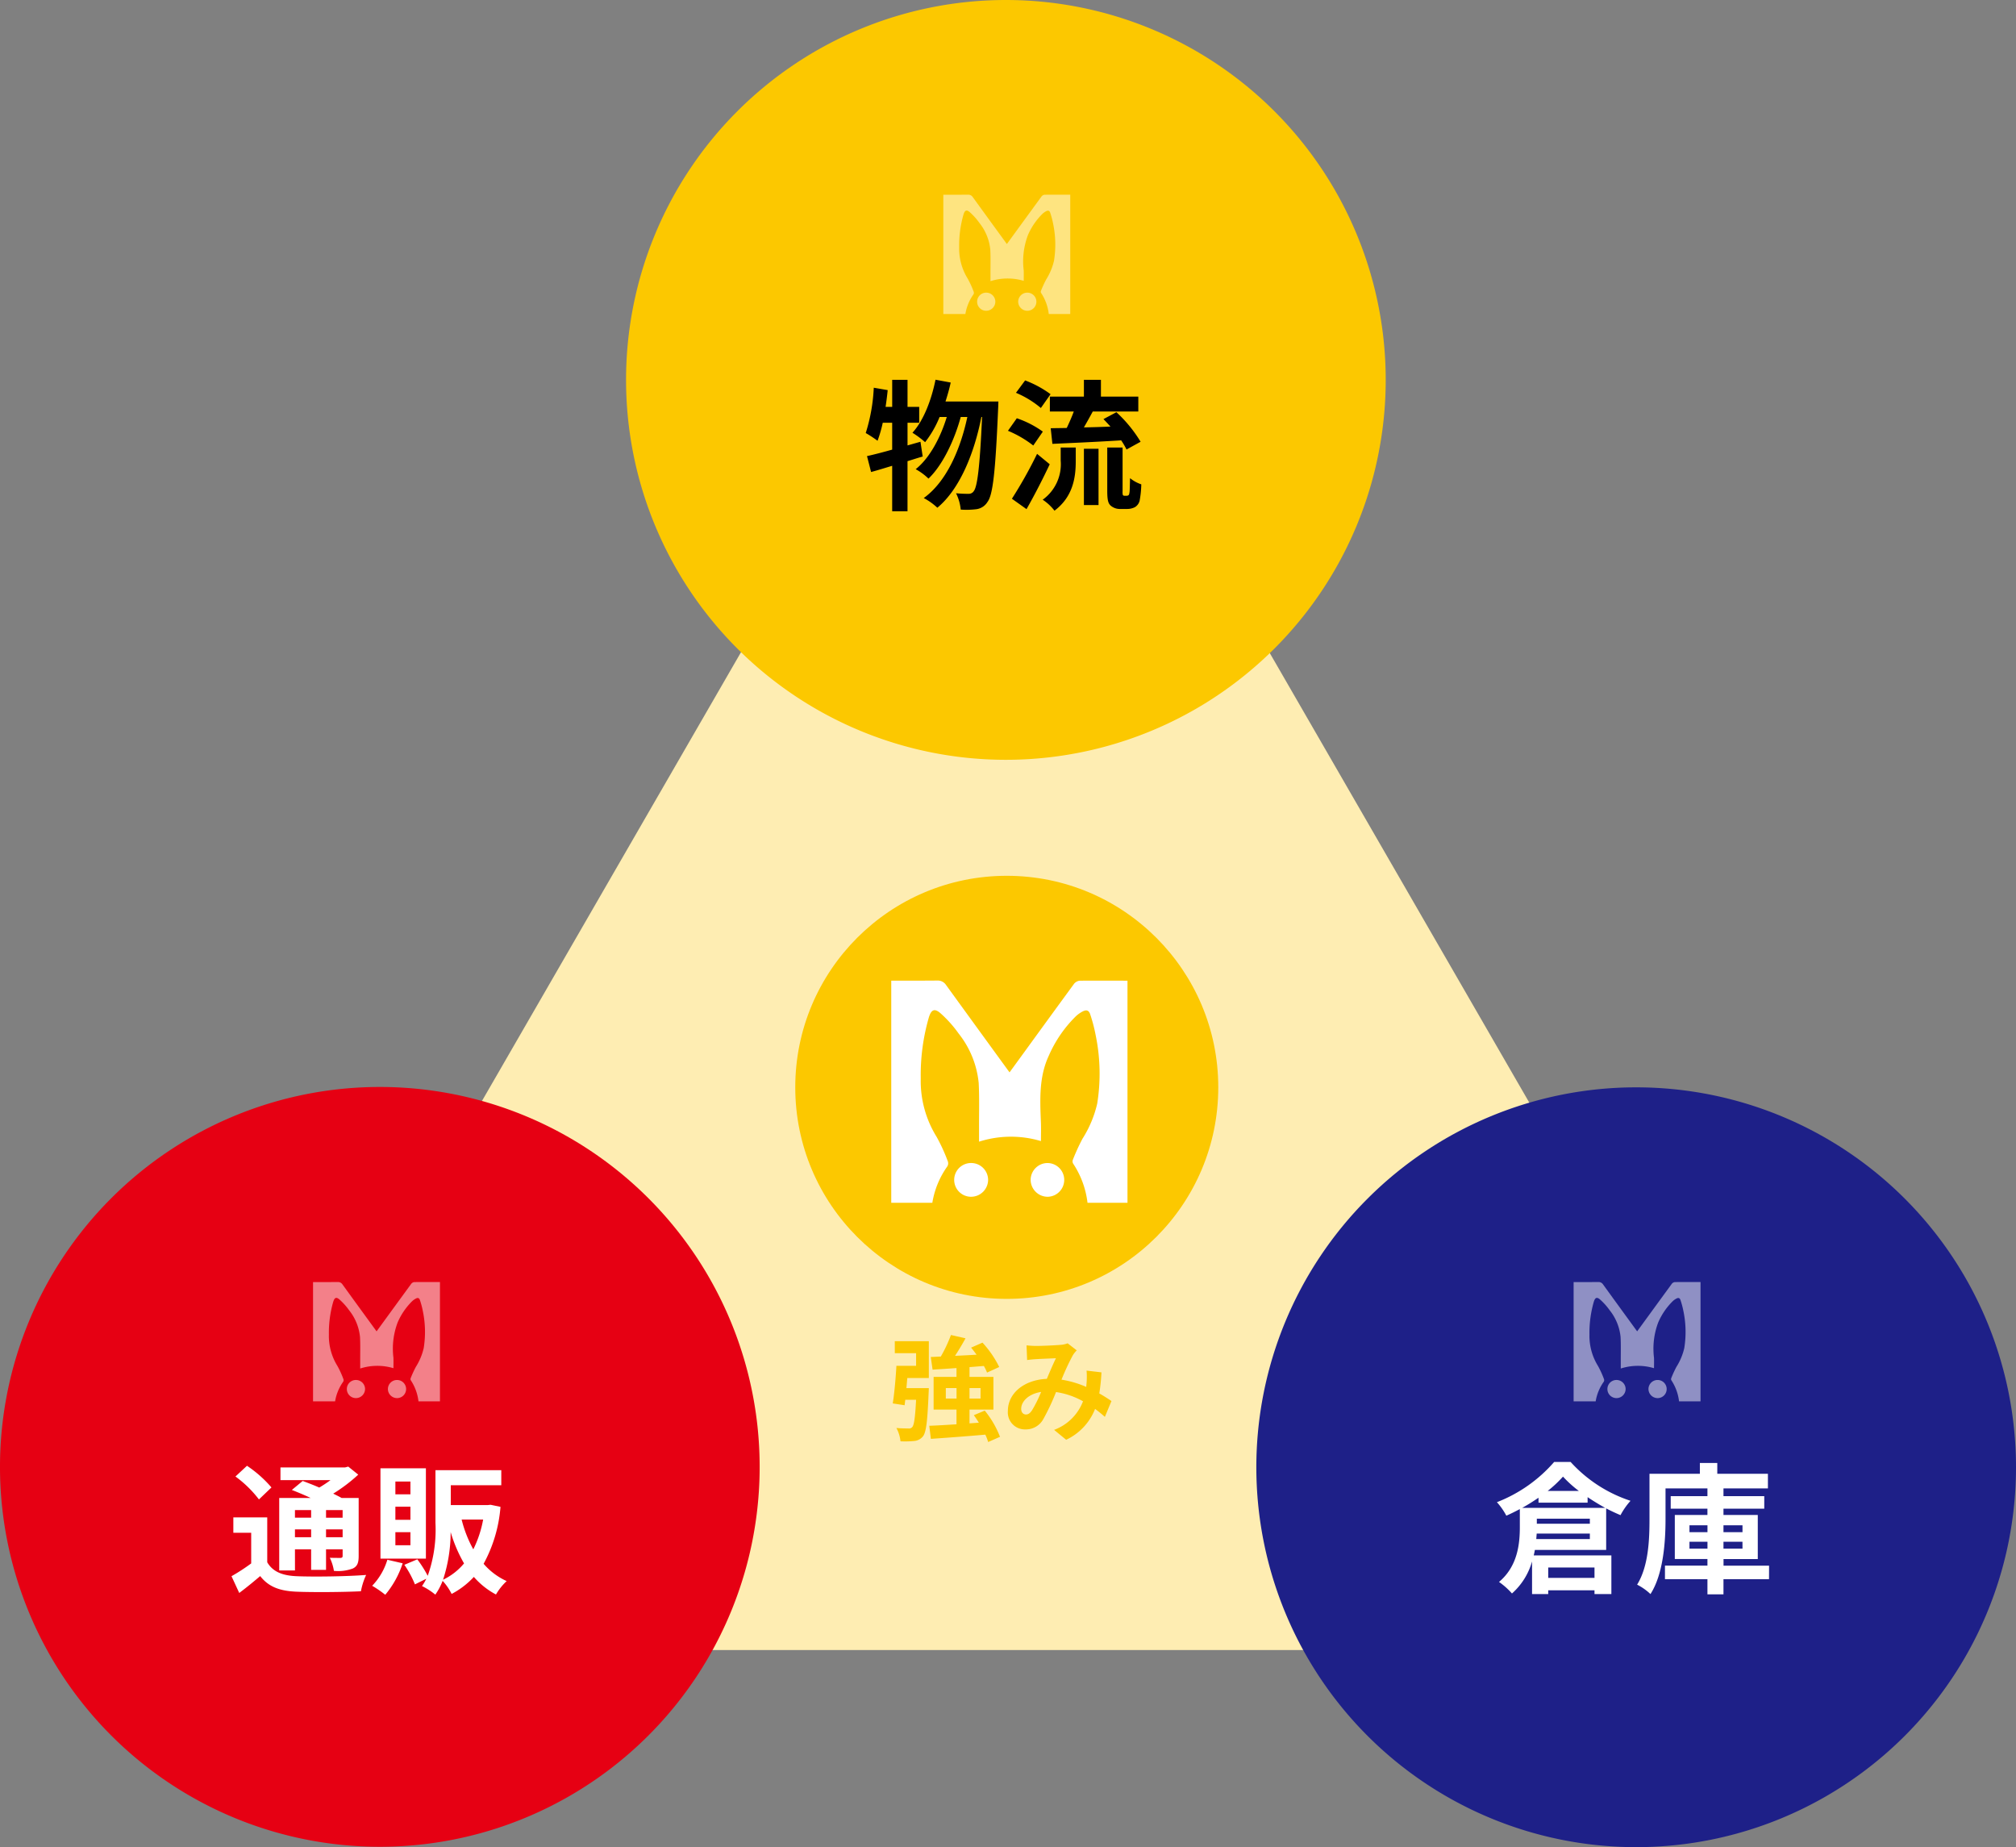 <svg xmlns="http://www.w3.org/2000/svg" width="301" height="275.737" viewBox="0 0 301 275.737">
  <rect x="0" y="0" width="301" height="275.737" fill="#808080" stroke="none"/>
  <g id="グループ_103" data-name="グループ 103" transform="translate(-7498.708 -1291)">
    <path id="パス_17" data-name="パス 17" d="M152.061,26.625,26.626,243.887H277.5Z" transform="translate(7496.72 1293.427)" fill="#feedb2"/>
    <path id="パス_18" data-name="パス 18" d="M157.186,57.174a56.711,56.711,0,1,0-56.711,56.711,56.71,56.71,0,0,0,56.711-56.711" transform="translate(7548.417 1290.537)" fill="#fcc800"/>
    <path id="パス_19" data-name="パス 19" d="M200.487,132.174a56.711,56.711,0,1,0-56.711,56.711,56.71,56.71,0,0,0,56.711-56.711" transform="translate(7599.221 1377.853)" fill="#1e2088"/>
    <path id="パス_20" data-name="パス 20" d="M113.884,132.174a56.711,56.711,0,1,0-56.711,56.711,56.71,56.71,0,0,0,56.711-56.711" transform="translate(7498.245 1377.797)" fill="#e60013"/>
    <path id="パス_215" data-name="パス 215" d="M-12.411-8.526l-1.932.546v-3.381H-12.6v-2.373h-1.743v-4.032h-2.289v4.032h-.987c.126-.84.231-1.659.315-2.5l-2.079-.357a26.248,26.248,0,0,1-1.2,6.762,18.271,18.271,0,0,1,1.764,1.155,19.086,19.086,0,0,0,.777-2.688h1.407V-7.35c-1.428.4-2.709.735-3.759.966l.609,2.373c.966-.252,2.016-.588,3.15-.924V1.848h2.289V-5.628c.777-.231,1.512-.483,2.268-.693Zm3.738-6.006c.294-.924.567-1.869.777-2.835l-2.268-.42c-.63,3.087-1.785,6.09-3.444,7.917a14.249,14.249,0,0,1,1.89,1.407,15.637,15.637,0,0,0,2.163-3.759h1.071c-.924,3.045-2.562,6.153-4.641,7.791a8.826,8.826,0,0,1,1.911,1.407C-9.093-5.04-7.329-8.8-6.4-12.222h.987c-1.05,4.914-3.15,9.681-6.51,12.1A9.317,9.317,0,0,1-9.891,1.323C-6.51-1.47-4.347-6.93-3.318-12.222h.105c-.336,7.539-.714,10.4-1.239,11.067a.877.877,0,0,1-.777.4A17.034,17.034,0,0,1-7.1-.84,6.981,6.981,0,0,1-6.4,1.6a12.007,12.007,0,0,0,2.373-.063A2.3,2.3,0,0,0-2.394.441C-1.6-.609-1.218-4.032-.819-13.4c.021-.294.042-1.134.042-1.134Zm15.582-.735v2.226h3.57c-.294.819-.693,1.7-1.05,2.457-.882.021-1.68.021-2.394.042l.252,2.331c2.772-.126,6.615-.294,10.269-.525a11.22,11.22,0,0,1,.8,1.365l2.1-1.155a20.237,20.237,0,0,0-3.612-4.41L14.91-11.907c.336.336.693.735,1.05,1.113-1.344.063-2.709.1-3.969.126.42-.735.882-1.554,1.323-2.373h6.8v-2.226H14.532v-2.5H11.991v2.5Zm.105-.357a15.816,15.816,0,0,0-3.8-2.058L1.848-15.834a14.421,14.421,0,0,1,3.717,2.268ZM5.859-10.038a14.653,14.653,0,0,0-3.885-1.995L.651-10.164a16.31,16.31,0,0,1,3.78,2.2ZM5-6.72a66.721,66.721,0,0,1-3.759,6.7L3.423,1.533C4.6-.525,5.838-2.94,6.888-5.166ZM8.526-5.712A6.532,6.532,0,0,1,5.838.126,7.31,7.31,0,0,1,7.6,1.764C10.416-.357,10.773-3.3,10.773-5.628V-7.665H8.526ZM11.991.924h2.184v-8.4H11.991ZM18.039-.462a.3.3,0,0,1-.231-.105,1.832,1.832,0,0,1-.042-.588v-6.51H15.477v6.447c0,1.428.147,1.869.483,2.2a2.072,2.072,0,0,0,1.428.525h1.071a2.533,2.533,0,0,0,1.155-.273,1.57,1.57,0,0,0,.693-.945,14.753,14.753,0,0,0,.252-2.457,5.41,5.41,0,0,1-1.68-.924c-.021.945-.042,1.68-.063,1.995-.042.336-.084.5-.168.546a.387.387,0,0,1-.273.084Z" transform="translate(7648.55 1365.47)"/>
    <path id="パス_216" data-name="パス 216" d="M-8.652-10.731V-9.6h-2.415v-1.134Zm4.7,1.134H-6.426v-1.134h2.478ZM-6.426-6.678V-7.854h2.478v1.176Zm-4.641,0V-7.854h2.415v1.176Zm0,1.806h2.415v3.066h2.226V-4.872h2.478v.966c0,.21-.063.294-.315.315-.21,0-.945,0-1.6-.021A6.829,6.829,0,0,1-5.25-1.659a6.32,6.32,0,0,0,2.835-.357c.672-.336.861-.861.861-1.869v-8.652H-4.095c-.357-.21-.8-.42-1.26-.651a23.9,23.9,0,0,0,3.738-2.835l-1.491-1.2-.483.126H-13.23v1.89h7.476a19.4,19.4,0,0,1-1.68,1.113c-.861-.378-1.743-.714-2.478-.987l-1.617,1.344c.861.336,1.869.756,2.814,1.2h-4.7V-1.722h2.352Zm-3.507-9.24a17.987,17.987,0,0,0-3.654-3.234l-1.722,1.6a17.047,17.047,0,0,1,3.507,3.423Zm-.63,4.473h-5.061V-7.35H-17.6v4.578a28.905,28.905,0,0,1-2.94,1.911l1.155,2.5c1.176-.882,2.163-1.7,3.129-2.52,1.26,1.617,2.919,2.226,5.439,2.331,2.562.105,7.014.063,9.6-.063A10.319,10.319,0,0,1-.441-1.05c-2.877.231-7.854.294-10.353.189-2.142-.084-3.591-.672-4.41-2.079ZM6.174-13.083H3.927v-1.911H6.174Zm0,3.8H3.927v-1.953H6.174Zm0,3.8H3.927V-7.434H6.174Zm2.31-11.487H1.7V-3.486H8.484ZM2.73-3.318A9.563,9.563,0,0,1,.462.567,16.059,16.059,0,0,1,2.415,1.911a14.045,14.045,0,0,0,2.6-4.7ZM11.046-.336A23.039,23.039,0,0,0,12.18-7.455a21.534,21.534,0,0,0,2,4.683A9.229,9.229,0,0,1,11.046-.336Zm5.985-8.988a16.549,16.549,0,0,1-1.47,4.452,18.208,18.208,0,0,1-1.743-4.452Zm1.113-2.2-.4.042H12.2v-2.961H19.74v-2.247H9.912V-8.82a20.622,20.622,0,0,1-1.155,7.9A17.655,17.655,0,0,0,7.2-3.381l-1.932.819A14.914,14.914,0,0,1,6.846.357l1.7-.84A7.139,7.139,0,0,1,7.9.609,10.135,10.135,0,0,1,9.891,1.89,9.611,9.611,0,0,0,10.983-.168a8.532,8.532,0,0,1,1.344,1.953A12.346,12.346,0,0,0,15.645-.756a11.524,11.524,0,0,0,3.3,2.625,8.663,8.663,0,0,1,1.6-2,9.989,9.989,0,0,1-3.444-2.583,21.222,21.222,0,0,0,2.52-8.5Z" transform="translate(7553.813 1527.154)" fill="#fff"/>
    <path id="パス_218" data-name="パス 218" d="M-14.238-11.844h7.329v-.819c.84.567,1.743,1.113,2.625,1.6h-12.39c.84-.462,1.659-.987,2.436-1.512Zm1.365-1.743a17.637,17.637,0,0,0,2.289-2.142,17.284,17.284,0,0,0,2.373,2.142ZM-14.49-9.45h7.917v.756H-14.49Zm-.084,3.045.063-.819h7.938v.819ZM-5.88-2.163V-.609h-6.909V-2.163Zm1.743-2.625v-6.195c.714.378,1.449.714,2.142,1.008A10.6,10.6,0,0,1-.5-12.117a20.851,20.851,0,0,1-8.946-5.8h-2.457a21.713,21.713,0,0,1-8.547,6.006,9.958,9.958,0,0,1,1.407,2.016c.672-.294,1.344-.63,2.016-.987v2.646c0,2.478-.294,5.859-3.108,8.232a10.709,10.709,0,0,1,1.932,1.722,10.044,10.044,0,0,0,3-4.788V1.806h2.415V1.239H-5.88v.567h2.52V-3.969H-14.952c.063-.273.126-.546.168-.819ZM8.3-4.977V-6.006h2.688v1.029Zm0-3.486h2.688v1.029H8.3Zm7.917,0v1.029H13.377V-8.463Zm0,3.486H13.377V-6.006h2.835Zm3.969,2.541h-6.8v-.987H18.5V-10H13.377v-.945h6.09V-12.81h-6.09v-1.155h6.636v-2.184h-7.56v-1.617h-2.6v1.617H2.331v6.783C2.331-6.384,2.2-2.373.483.4A8.351,8.351,0,0,1,2.478,1.806C4.41-1.2,4.725-6.027,4.725-9.366v-4.6h6.258v1.155H5.5v1.869h5.481V-10H6.111v6.573h4.872v.987H4.641V-.42h6.342V1.848h2.394V-.42h6.8Z" transform="translate(7742.655 1527.154)" fill="#fff"/>
    <path id="パス_217" data-name="パス 217" d="M-16.031-11.7h3.179v1.887h-2.941c-.1,1.836-.306,4.131-.544,5.61l1.768.272.1-.816h1.615c-.136,2.686-.306,3.808-.578,4.08a.625.625,0,0,1-.595.2c-.34,0-1.037,0-1.768-.068a5.208,5.208,0,0,1,.612,1.989,14.809,14.809,0,0,0,2.057-.051,1.872,1.872,0,0,0,1.292-.68c.493-.612.68-2.329.85-6.443.017-.255.034-.765.034-.765H-14.3c.051-.493.085-1,.136-1.513h3.213v-5.491h-5.083ZM-8.415-4.93V-6.494h1.6V-4.93ZM-3.23-6.494V-4.93H-4.879V-6.494ZM-.323.782A14.516,14.516,0,0,0-2.6-3.128l-1.632.68c.255.357.51.731.748,1.122l-1.394.1V-3.281h3.57V-8.16h-3.57V-9.622c.714-.051,1.428-.119,2.142-.17a6.393,6.393,0,0,1,.476.986l1.819-.833a15.324,15.324,0,0,0-2.5-3.638l-1.7.748c.272.323.561.7.816,1.054-1.088.068-2.176.119-3.213.17.527-.816,1.088-1.734,1.564-2.618l-2.176-.493A20.955,20.955,0,0,1-9.163-11.2l-1.5.068.272,1.887c1.037-.068,2.261-.136,3.57-.238V-8.16h-3.417v4.879h3.417v2.193c-1.53.1-2.941.187-4.063.221l.238,1.955C-8.449.935-5.423.714-2.516.459a7.2,7.2,0,0,1,.425,1.1ZM3.638-12.869l.085,2.193c.442-.068,1.037-.119,1.377-.136.782-.051,2.244-.1,2.924-.136-.391.8-.884,1.955-1.36,3.077C3.247-7.718.85-5.712.85-3.077A2.545,2.545,0,0,0,3.468-.323a2.963,2.963,0,0,0,2.652-1.5A33.415,33.415,0,0,0,8.041-5.9,11.787,11.787,0,0,1,12.07-4.522,7.324,7.324,0,0,1,7.752-.255l1.8,1.479a8.5,8.5,0,0,0,4.318-4.607,17.725,17.725,0,0,1,1.462,1.19l.986-2.363c-.493-.34-1.1-.731-1.819-1.139a27.608,27.608,0,0,0,.323-3.145L12.6-9.1a11.2,11.2,0,0,1,0,1.853c-.017.187-.034.374-.051.578A15.3,15.3,0,0,0,8.857-7.752a36.221,36.221,0,0,1,1.7-3.655,4.1,4.1,0,0,1,.578-.714l-1.36-1.054a3.652,3.652,0,0,1-1.156.238c-.8.068-2.6.153-3.57.153C4.675-12.784,4.1-12.818,3.638-12.869ZM2.839-3.4c0-1.071,1.071-2.227,2.975-2.516A19.039,19.039,0,0,1,4.437-3.145c-.306.425-.544.595-.884.595C3.162-2.55,2.839-2.839,2.839-3.4Z" transform="translate(7648.339 1504.702)" fill="#fcc800"/>
    <g id="グループ_7" data-name="グループ 7" transform="translate(7617.445 1421.737)">
      <circle id="楕円形_12" data-name="楕円形 12" cx="31.579" cy="31.579" r="31.579" transform="translate(0)" fill="#fcc800"/>
      <g id="グループ_7-2" data-name="グループ 7" transform="translate(14.333 15.636)">
        <path id="パス_22" data-name="パス 22" d="M27.262,43.508a.88.88,0,0,0,.094-.727,26.151,26.151,0,0,0-1.695-3.707A15.821,15.821,0,0,1,23.3,30.389a30.98,30.98,0,0,1,1.212-9.136c.364-1.174.853-1.4,1.767-.588a17.92,17.92,0,0,1,2.673,2.993,14.076,14.076,0,0,1,3,7.384c.115,2.208.045,4.427.054,6.639,0,.683,0,1.364,0,2.128a15.647,15.647,0,0,1,9.24-.087c0-.968.033-1.926-.007-2.879-.139-3.363-.289-6.738,1.189-9.886A18.743,18.743,0,0,1,46.449,21.1a4.7,4.7,0,0,1,1-.717c.588-.313.958-.2,1.163.445a23.811,23.811,0,0,1,.8,3.057,28.318,28.318,0,0,1,.235,10.251,16.874,16.874,0,0,1-2.2,5.238,31,31,0,0,0-1.442,3.151.665.665,0,0,0,.048.557A13.439,13.439,0,0,1,48.2,48.93h5.968V15.778h-.415s-1.622-.007-3.394-.007c-1.2,0-2.464,0-3.341.012a1.259,1.259,0,0,0-.893.55q-3.728,5.1-7.44,10.211l-2.126,2.919c-.022-.027-1.686-2.313-1.686-2.313q-3.9-5.358-7.793-10.727a1.472,1.472,0,0,0-1.308-.666h0c-.951.012-1.9.014-2.851.014l-4.024,0V48.93h6.133A12.97,12.97,0,0,1,27.262,43.508Z" transform="translate(-18.898 -15.756)" fill="#fff"/>
        <path id="パス_23" data-name="パス 23" d="M31.272,49.419a2.519,2.519,0,0,1,.041-5.038,2.532,2.532,0,0,1,2.526,2.511,2.546,2.546,0,0,1-2.512,2.526Z" transform="translate(-19.378 -17.142)" fill="#fff"/>
        <path id="パス_24" data-name="パス 24" d="M43.289,49.42a2.547,2.547,0,0,1-2.521-2.531,2.531,2.531,0,0,1,2.518-2.506,2.519,2.519,0,0,1,.044,5.037h-.041" transform="translate(-19.957 -17.142)" fill="#fff"/>
      </g>
    </g>
    <g id="グループ_7-3" data-name="グループ 7" transform="translate(7733.655 1482.368)">
      <path id="パス_22-2" data-name="パス 22" d="M23.391,30.664a.473.473,0,0,0,.051-.391,14.048,14.048,0,0,0-.91-1.992,8.5,8.5,0,0,1-1.266-4.665,16.642,16.642,0,0,1,.651-4.908c.2-.631.458-.752.949-.316A9.626,9.626,0,0,1,24.3,20a7.561,7.561,0,0,1,1.612,3.967c.062,1.186.024,2.378.029,3.566,0,.367,0,.732,0,1.143a8.4,8.4,0,0,1,4.963-.047c0-.52.018-1.035,0-1.546a11.044,11.044,0,0,1,.639-5.31A10.068,10.068,0,0,1,33.7,18.625a2.524,2.524,0,0,1,.54-.385c.316-.168.515-.1.625.239a12.79,12.79,0,0,1,.432,1.642,15.211,15.211,0,0,1,.126,5.507,9.064,9.064,0,0,1-1.179,2.814,16.653,16.653,0,0,0-.774,1.692.357.357,0,0,0,.026.3,7.219,7.219,0,0,1,1.147,3.143h3.206V15.768h-.223s-.872,0-1.823,0c-.644,0-1.323,0-1.795.007a.676.676,0,0,0-.479.3q-2,2.74-4,5.485l-1.142,1.568c-.012-.014-.906-1.243-.906-1.243q-2.1-2.878-4.186-5.762a.791.791,0,0,0-.7-.358h0c-.511.007-1.021.008-1.531.008H18.9V33.576h3.294A6.967,6.967,0,0,1,23.391,30.664Z" transform="translate(-18.898 -15.756)" fill="rgba(255,255,255,0.5)"/>
      <path id="パス_23-2" data-name="パス 23" d="M30.13,47.087a1.353,1.353,0,0,1,.022-2.706,1.36,1.36,0,0,1,1.357,1.349,1.368,1.368,0,0,1-1.349,1.357Z" transform="translate(-23.741 -29.749)" fill="rgba(255,255,255,0.5)"/>
      <path id="パス_24-2" data-name="パス 24" d="M42.122,47.089a1.368,1.368,0,0,1-1.354-1.36,1.359,1.359,0,0,1,1.353-1.346,1.353,1.353,0,0,1,.024,2.706h-.022" transform="translate(-29.589 -29.75)" fill="rgba(255,255,255,0.5)"/>
    </g>
    <g id="グループ_10" data-name="グループ 10" transform="translate(7639.55 1320.053)">
      <path id="パス_22-3" data-name="パス 22" d="M23.391,30.664a.473.473,0,0,0,.051-.391,14.048,14.048,0,0,0-.91-1.992,8.5,8.5,0,0,1-1.266-4.665,16.642,16.642,0,0,1,.651-4.908c.2-.631.458-.752.949-.316A9.626,9.626,0,0,1,24.3,20a7.561,7.561,0,0,1,1.612,3.967c.062,1.186.024,2.378.029,3.566,0,.367,0,.732,0,1.143a8.4,8.4,0,0,1,4.963-.047c0-.52.018-1.035,0-1.546a11.044,11.044,0,0,1,.639-5.31A10.068,10.068,0,0,1,33.7,18.625a2.524,2.524,0,0,1,.54-.385c.316-.168.515-.1.625.239a12.79,12.79,0,0,1,.432,1.642,15.211,15.211,0,0,1,.126,5.507,9.064,9.064,0,0,1-1.179,2.814,16.653,16.653,0,0,0-.774,1.692.357.357,0,0,0,.026.3,7.219,7.219,0,0,1,1.147,3.143h3.206V15.768h-.223s-.872,0-1.823,0c-.644,0-1.323,0-1.795.007a.676.676,0,0,0-.479.3q-2,2.74-4,5.485l-1.142,1.568c-.012-.014-.906-1.243-.906-1.243q-2.1-2.878-4.186-5.762a.791.791,0,0,0-.7-.358h0c-.511.007-1.021.008-1.531.008H18.9V33.576h3.294A6.967,6.967,0,0,1,23.391,30.664Z" transform="translate(-18.898 -15.756)" fill="rgba(255,255,255,0.5)"/>
      <path id="パス_23-3" data-name="パス 23" d="M30.13,47.087a1.353,1.353,0,0,1,.022-2.706,1.36,1.36,0,0,1,1.357,1.349,1.368,1.368,0,0,1-1.349,1.357Z" transform="translate(-23.741 -29.749)" fill="rgba(255,255,255,0.5)"/>
      <path id="パス_24-3" data-name="パス 24" d="M42.122,47.089a1.368,1.368,0,0,1-1.354-1.36,1.359,1.359,0,0,1,1.353-1.346,1.353,1.353,0,0,1,.024,2.706h-.022" transform="translate(-29.589 -29.75)" fill="rgba(255,255,255,0.5)"/>
    </g>
    <g id="グループ_9" data-name="グループ 9" transform="translate(7545.445 1482.368)">
      <path id="パス_22-4" data-name="パス 22" d="M23.391,30.664a.473.473,0,0,0,.051-.391,14.048,14.048,0,0,0-.91-1.992,8.5,8.5,0,0,1-1.266-4.665,16.642,16.642,0,0,1,.651-4.908c.2-.631.458-.752.949-.316A9.626,9.626,0,0,1,24.3,20a7.561,7.561,0,0,1,1.612,3.967c.062,1.186.024,2.378.029,3.566,0,.367,0,.732,0,1.143a8.4,8.4,0,0,1,4.963-.047c0-.52.018-1.035,0-1.546a11.044,11.044,0,0,1,.639-5.31A10.068,10.068,0,0,1,33.7,18.625a2.524,2.524,0,0,1,.54-.385c.316-.168.515-.1.625.239a12.79,12.79,0,0,1,.432,1.642,15.211,15.211,0,0,1,.126,5.507,9.064,9.064,0,0,1-1.179,2.814,16.653,16.653,0,0,0-.774,1.692.357.357,0,0,0,.026.3,7.219,7.219,0,0,1,1.147,3.143h3.206V15.768h-.223s-.872,0-1.823,0c-.644,0-1.323,0-1.795.007a.676.676,0,0,0-.479.3q-2,2.74-4,5.485l-1.142,1.568c-.012-.014-.906-1.243-.906-1.243q-2.1-2.878-4.186-5.762a.791.791,0,0,0-.7-.358h0c-.511.007-1.021.008-1.531.008H18.9V33.576h3.294A6.967,6.967,0,0,1,23.391,30.664Z" transform="translate(-18.898 -15.756)" fill="rgba(255,255,255,0.5)"/>
      <path id="パス_23-4" data-name="パス 23" d="M30.13,47.087a1.353,1.353,0,0,1,.022-2.706,1.36,1.36,0,0,1,1.357,1.349,1.368,1.368,0,0,1-1.349,1.357Z" transform="translate(-23.741 -29.749)" fill="rgba(255,255,255,0.5)"/>
      <path id="パス_24-4" data-name="パス 24" d="M42.122,47.089a1.368,1.368,0,0,1-1.354-1.36,1.359,1.359,0,0,1,1.353-1.346,1.353,1.353,0,0,1,.024,2.706h-.022" transform="translate(-29.589 -29.75)" fill="rgba(255,255,255,0.5)"/>
    </g>
  </g>
</svg>
